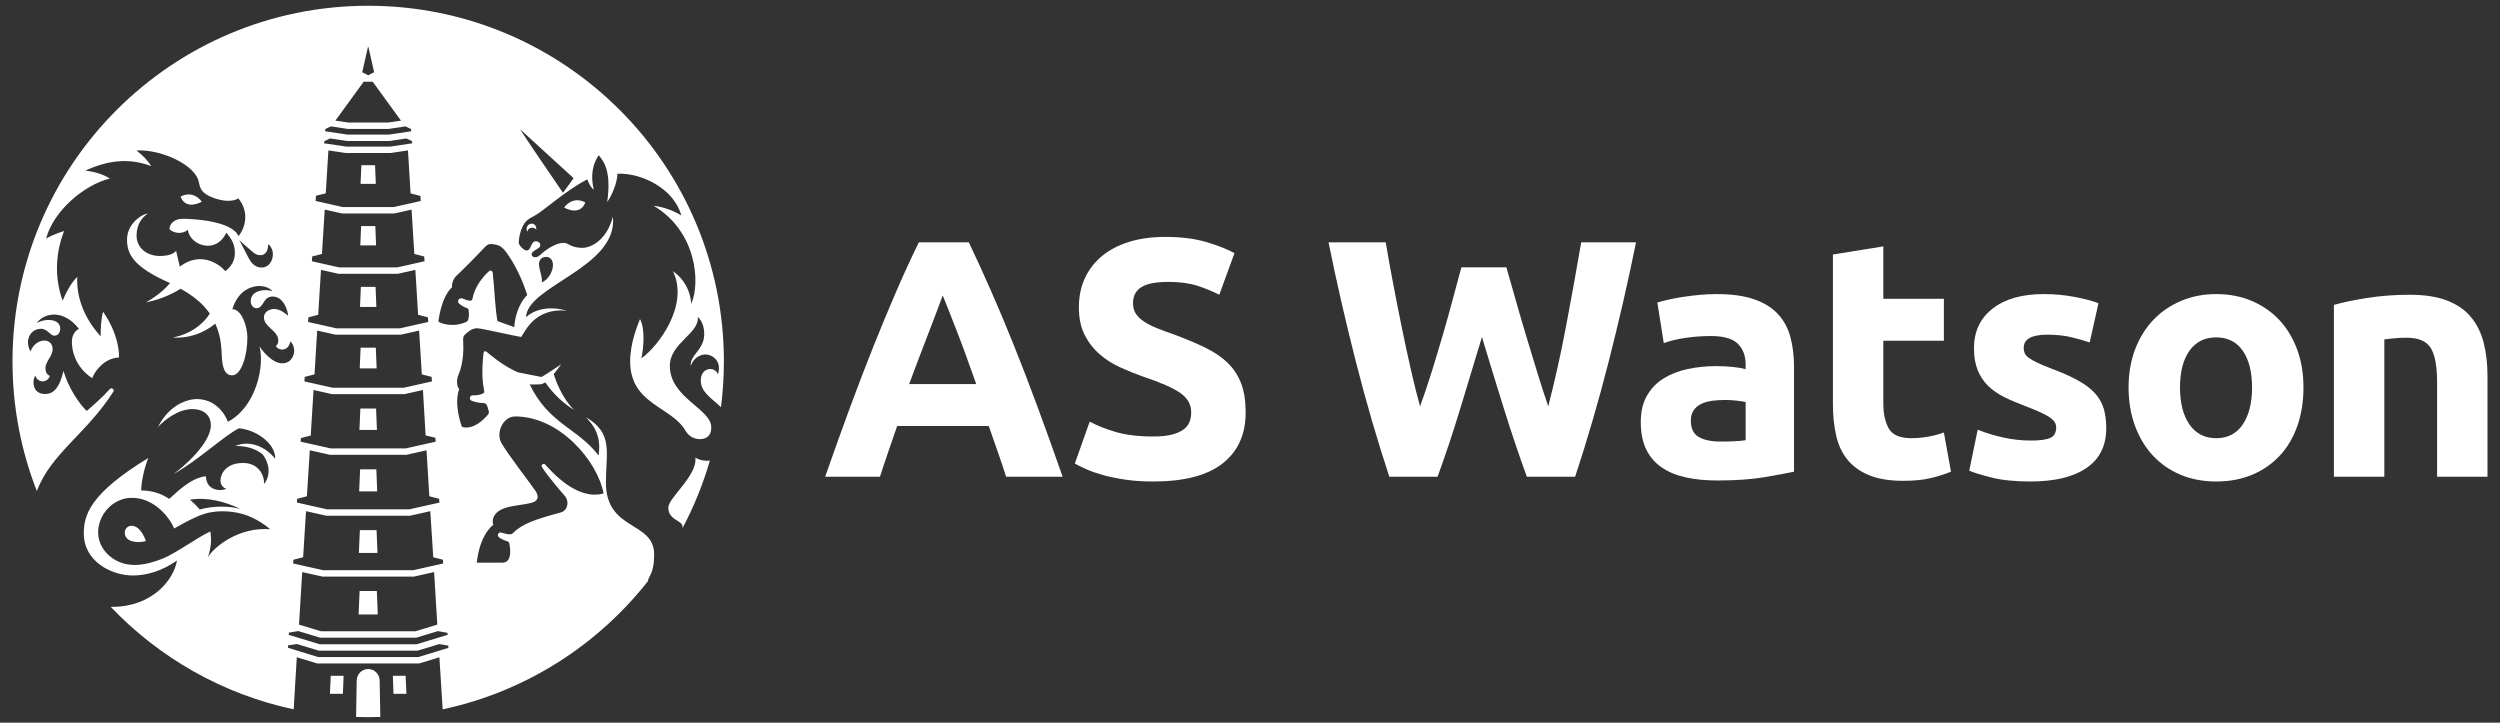 <svg width="512" height="148" viewBox="0 0 512 148" fill="none" xmlns="http://www.w3.org/2000/svg">
<rect x="0" y="0" width="512" height="148" fill="#333333" stroke="none"/>
<path d="M77.123 108.574H73.701L73.499 113.241H77.309L77.123 108.574Z" fill="white"/>
<mask id="mask0_3521_35088" style="mask-type:luminance" maskUnits="userSpaceOnUse" x="0" y="0" width="512" height="148">
<path d="M0 -1.52588e-05H512V148H0V-1.52588e-05Z" fill="white"/>
</mask>
<g mask="url(#mask0_3521_35088)">
<path d="M26.945 107.677C26.113 107.677 25.551 108.353 25.551 109.072C25.551 110.906 27.82 111.314 29.879 110.824C29.852 110.686 28.856 107.677 26.945 107.677Z" fill="white"/>
<path d="M77.072 96.118H73.752L73.556 100.645H77.252L77.072 96.118Z" fill="white"/>
<path d="M73.65 121.03L73.441 125.837H77.367L77.175 121.03H73.65Z" fill="white"/>
<path d="M76.968 71.206H73.855L73.671 75.451H77.137L76.968 71.206Z" fill="white"/>
<path d="M77.02 83.662H73.803L73.613 88.048H77.195L77.02 83.662Z" fill="white"/>
<path d="M76.865 46.294H73.957L73.785 50.259H77.022L76.865 46.294Z" fill="white"/>
<path d="M76.916 58.749H73.906L73.728 62.855H77.08L76.916 58.749Z" fill="white"/>
<path d="M76.813 33.838H74.009L73.843 37.662H76.965L76.813 33.838Z" fill="white"/>
<path d="M115.538 42.505C115.538 42.505 118.767 44.413 119.876 41.454C117.146 40.026 115.538 42.505 115.538 42.505Z" fill="white"/>
<path d="M145.384 94.331C144.444 94.455 143.431 94.294 142.412 93.739C142.832 97.407 136.876 101.959 136.876 103.927C136.876 105.395 137.558 105.954 139.202 106.967C139.691 107.267 139.831 107.635 139.781 108.151C142.098 103.789 143.985 99.163 145.384 94.331Z" fill="white"/>
<path d="M111.647 95.137C111.514 94.995 111.301 94.965 111.134 95.064C111.132 95.065 111.13 95.067 111.128 95.068C110.927 95.186 110.865 95.445 110.987 95.643C112.209 97.625 115.703 101.596 115.749 101.658C116.637 102.841 116.233 104.575 114.818 104.958C109.53 106.39 106.868 107.305 104.973 109.254C104.553 109.685 103.116 109.189 102.629 109.06C102.098 108.919 101.666 109.644 102.227 110.067C102.59 110.34 103.156 110.63 104.022 110.914C104.152 110.956 104.259 111.059 104.286 111.193C104.984 114.646 103.748 115.233 102.897 115.233C100.815 115.233 97.65 115.237 97.65 115.237C97.65 115.237 98.019 109.922 101.026 107.466C100.667 106.448 101.101 105.108 102.713 104.324C104.337 103.533 106.958 103.473 108.84 102.972C110.24 102.599 110.454 101.733 109.666 100.531C108.877 99.329 103.726 92.698 102.638 90.633C101.549 88.568 103.021 85.288 105.514 85.288C114.604 85.288 122.367 94.398 123.609 101.054C118.103 102.609 112.874 96.445 111.647 95.137ZM89.779 65.858C89.767 65.87 90.32 60.841 92.567 58.849C92.568 58.82 92.427 57.316 93.674 56.285C94.202 55.848 98.025 51.987 99.239 50.671C99.64 50.236 100.006 49.94 100.597 49.983C102.098 50.089 102.708 50.408 103.554 51.502C104.401 52.597 106.455 55.621 107.979 60.413C106.067 62.275 105.34 65.534 105.342 66.996C104.192 66.598 103.03 66.162 101.878 65.757C101.378 62.9 101.302 59.641 100.931 56.017C100.864 55.363 100.464 55.202 99.951 55.72C97.25 58.284 96.828 60.842 96.767 61.163C96.657 61.745 96.175 61.73 94.701 61.13C94.378 60.999 94.009 61.144 93.863 61.461C93.753 61.701 93.813 61.985 94.011 62.16C94.335 62.444 94.888 62.852 95.603 63.082C95.783 63.14 95.947 63.316 95.971 63.464C96.109 64.32 96.014 65.028 95.89 65.47C95.838 65.656 95.707 65.811 95.533 65.895C92.94 67.158 90.265 66.272 89.779 65.858ZM85.643 134.569H65.165L58.965 132.664L58.995 132.175L60.818 131.898L65.281 133.252H85.527L89.968 131.905L91.813 132.227L91.827 132.69L85.643 134.569ZM59.157 129.562L61.089 129.241L65.55 130.594H85.258L89.676 129.254L91.65 129.607L91.675 130.015L85.333 131.943H65.475L59.129 130.018L59.157 129.562ZM89.561 127.921L85.064 129.285H65.744L61.236 127.918L61.893 117.156L66.03 118.085H84.778L88.903 117.159L89.561 127.921ZM60.083 114.636L62.083 114.119L62.672 104.687L66.84 105.623H83.968L88.123 104.69L88.73 114.12L90.705 114.63L90.769 115.399L84.633 116.776H66.175L60.035 115.398L60.083 114.636ZM60.857 102.155L62.848 101.64L63.446 92.217L67.582 93.145H83.226L87.352 92.219L87.928 101.634L89.932 102.157L89.996 102.929L83.823 104.315H66.985L60.809 102.928L60.857 102.155ZM61.618 89.722L63.642 89.199L64.21 79.872L67.984 80.719H82.824L86.618 79.867L87.166 89.18L89.173 89.653L89.223 90.458L83.081 91.836H67.727L61.581 90.457L61.618 89.722ZM62.404 77.188L64.402 76.673L64.409 76.667L64.96 67.699L68.731 68.545H82.076L85.837 67.701L86.388 76.668L88.4 77.188L88.458 78.113L82.679 79.41H68.129L62.347 78.112L62.404 77.188ZM63.161 64.992L65.166 64.474L65.738 55.268L69.335 56.076H81.473L85.063 55.27L85.63 64.471L87.644 64.991L87.703 65.941L81.931 67.237H68.877L63.086 65.937L63.161 64.992ZM63.933 52.528L65.935 52.011L66.502 42.922L70.029 43.714H80.778L84.29 42.925L84.856 52.007L86.871 52.527L86.953 53.505L81.328 54.767H69.48L63.872 53.509L63.933 52.528ZM64.705 40.088L66.711 39.597L67.257 30.802L70.824 31.338H79.984L83.55 30.802L84.086 39.599L86.103 40.132L86.167 41.163L80.633 42.405H70.174L64.638 41.162L64.705 40.088ZM66.444 28.895L67.604 28.356L71.034 28.871H79.774L83.204 28.356L84.364 28.895L84.448 29.344L79.886 30.029H70.922L66.36 29.344L66.444 28.895ZM66.653 26.414L67.784 25.889L71.215 26.404H79.593L83.024 25.889L84.155 26.414L84.241 26.877L79.676 27.563H71.132L66.567 26.877L66.653 26.414ZM74.479 16.735H76.329L82.118 24.701L79.495 25.096H71.313L68.69 24.701L74.479 16.735ZM75.362 9.608H75.446L76.625 14.792L75.404 15.42L74.183 14.792L75.362 9.608ZM42.58 114.113C43.266 112.095 43.344 110.347 43.074 108.849C40.671 109.899 35.939 113.368 33.303 114.409C30.205 115.632 25.864 116.791 22.437 113.862C17.832 109.927 20.615 103.062 25.835 102.055C30.811 101.24 34.586 105.564 35.666 108.243C35.672 108.257 39.23 106.111 41.623 105.306C44.017 104.502 47 104.537 49.609 105.242C52.367 105.987 54.874 107.947 55.319 108.385C48.89 107.885 43.832 112.002 42.58 114.113ZM49.205 104.211C46.49 103.555 43.623 103.621 40.903 104.337C40.176 103.458 39.428 102.798 38.901 102.341C42.317 101.757 46.019 102.69 49.205 104.211ZM53.601 54.797C52.236 54.797 51.434 53.813 50.919 52.846C50.576 52.199 49.021 49.196 49.021 49.196C49.021 49.196 50.78 50.786 51.793 51.631C52.254 52.015 52.721 52.257 53.347 52.257C54.109 52.257 54.912 51.732 54.912 50.026C55.379 50.286 55.887 51.101 55.887 52.074C55.887 53.518 54.966 54.797 53.601 54.797ZM117.471 36.487C117.059 37.076 116.169 38.335 115.295 39.484C113.171 36.383 106.469 26.585 106.566 26.52L117.471 36.487ZM111.837 52.604C112.884 52.604 113.249 53.5 113.249 54.285C113.249 55.478 112.409 57.207 110.954 57.86C111.151 56.727 110.384 55.229 110.384 54.089C110.384 53.455 110.78 52.604 111.837 52.604ZM133.024 118.09C133.703 116.932 133.972 115.443 133.972 113.564C133.972 106.617 124.09 108.861 124.09 98.805C124.09 92.734 125.657 88.707 119.995 85.455C120.987 86.516 123.333 88.789 122.574 93.275C118.342 87.673 112.454 86.922 108.491 78.744C108.492 78.744 108.492 78.744 108.492 78.744C109.375 78.761 110.723 78.703 110.723 78.703C110.723 78.703 111.305 78.555 111.686 78.321C112.404 79.36 114.399 82.057 117.596 83.965C115.128 81.588 113.796 77.923 113.406 76.606C113.683 76.287 114.714 74.962 114.927 74.601C114.754 74.718 111.363 77.023 110.87 77.205C110.858 77.205 106.049 76.246 106.048 76.246C102.878 74.899 99.788 72.154 99.71 72.094C99.3 71.778 99.08 71.936 99.017 72.377C99.004 72.47 98.451 76.731 99.124 79.827C99.183 80.096 99.277 80.365 98.963 80.553C98.347 80.922 97.406 81.003 96.864 80.956C96.528 80.927 96.234 81.187 96.229 81.529C96.225 81.777 96.39 81.997 96.62 82.089C97.06 82.265 97.857 82.501 99.051 82.556C99.34 82.57 99.565 82.703 99.727 83.01C99.845 83.236 100.026 83.872 100.113 84.3C100.156 84.509 100.098 84.724 99.96 84.887C97.4 87.882 95.293 87.736 94.581 87.382C93.704 84.832 93.234 81.77 94.049 79.707C93.522 79.092 93.462 77.805 93.843 76.906C94.156 76.168 95.069 73.891 94.868 70.129C94.836 69.538 94.778 68.951 95.208 68.544C95.633 68.14 96.618 67.177 97.763 67.228C98.718 67.27 105.089 68.743 106.734 69.017C107.525 67.991 109.423 62.981 116.147 63.625C114.475 63.176 112.651 62.986 110.93 63.352C109.756 63.598 108.63 64.144 107.721 64.937C108.025 58.488 126.586 54.776 125.524 44.387C124.116 49.636 120.616 50.762 119.309 50.762C116.866 50.762 116.419 49.731 115.476 49.731C113.508 49.731 111.159 51.686 110.582 52.247C109.814 52.993 108.875 52.67 108.875 52.105C108.875 51.262 110.66 50.989 110.66 50.231C110.66 49.567 109.934 49.403 109.776 49.403C108.621 49.403 108.874 51.307 107.817 51.307C107.402 51.307 106.236 50.333 106.236 49.649C106.236 49.062 106.522 46.628 107.769 45.303C108.253 44.788 108.905 44.468 109.534 44.148C111.126 43.339 115.859 39.001 120.284 36.73C120.596 37.615 121.061 38.477 121.606 38.846C120.493 34.278 122.617 31.841 122.641 31.808C123.414 32.859 125.301 34.623 124.36 41.362C125.317 40.025 126.444 37.353 126.441 35.58C131.302 35.341 138.022 38.578 139.538 44.133C137.813 43.076 135.862 42.39 133.854 42.136C142.729 47.387 143.477 58.032 141.561 62.232C141.442 59.579 140.007 57.016 137.808 55.526C141.204 62.412 134.856 70.923 131.337 73.401C131.822 71.466 132.139 67.236 131.071 65.349C130.543 66.695 129.056 70.264 129.056 73.996C129.056 82.836 137.544 83.225 140.402 88.226C141.143 89.523 142.405 89.933 143.302 89.933C144.2 89.933 145.668 89.658 145.668 87.527C145.668 83.694 137.182 81.5 137.182 74.925C137.182 70.257 143.391 68.197 142.883 64.879C143.926 65.845 144.223 67.177 144.223 68.456C144.223 71.684 141.169 72.739 141.479 74.993C141.672 74.115 142.726 72.592 144.542 72.592C145.678 72.592 147.949 73.777 147.035 76.66C146.424 74.977 143.521 75.155 143.521 77.927C143.521 80.344 145.783 81.574 147.655 83.401C148.049 80.332 148.253 77.203 148.253 74.026C148.253 33.794 115.639 1.18 75.406 1.18C35.175 1.18 2.56 33.794 2.56 74.026C2.56 83.392 4.328 92.345 7.548 100.57C10.381 92.931 17.797 88.747 23.21 80.221C23.334 80.026 23.288 79.769 23.105 79.628C23.102 79.626 23.099 79.624 23.096 79.622C22.911 79.479 22.648 79.506 22.493 79.68C20.869 81.507 18.912 83.157 17.765 84.159C16.198 82.706 13.954 79.306 13.001 75.966C12.143 79.688 10.782 80.696 9.239 80.696C6.403 80.696 6.641 77.572 7.241 76.953C7.409 77.603 8.045 78.101 8.717 78.108C9.389 78.115 10.036 77.631 10.218 76.984C9.606 76.778 9.306 76.106 9.306 75.442C9.306 73.951 10.782 73.01 10.782 71.419C10.782 71.063 10.552 69.747 9.073 69.747C7.594 69.747 6.487 71.083 6.274 71.986C4.981 69.9 6.104 67.337 8.401 67.337C9.751 67.337 10.28 68.751 11.146 68.751C12.013 68.751 12.332 67.937 12.332 67.307C12.332 65.185 9.165 65.169 7.52 66.18C8.461 64.756 10.377 64.174 12.048 64.52C13.72 64.867 15.143 66.005 16.168 67.371C15.385 67.702 14.909 68.535 14.769 69.374C14.63 70.212 14.527 74.54 18.898 77.48C19.146 76.489 21.094 73.328 24.385 73.214C24.385 68.188 21.107 63.826 21.105 63.865C20.734 65.19 20.599 67.097 20.616 68.88C17.215 65.131 15.641 60.916 15.82 56.706C14.544 57.994 13.652 59.63 12.824 61.575C11.074 56.695 11.417 51.691 13.128 47.31C13.088 47.301 10.787 48.053 9.445 48.862C10.927 43.131 17.389 37.779 22.515 36.569C21.172 35.721 19.557 35.208 17.473 34.924C21.879 32.947 26.25 32.207 30.984 34.034C30.263 32.878 29.271 31.82 27.931 30.82C32.881 30.5 40.256 33.788 40.755 37.486C40.925 38.302 41.178 38.872 41.602 39.297C42.952 40.65 46.977 41.825 48.807 40.626C50.865 43.087 50.538 46.263 48.842 48.36C47.472 45.148 39.139 44.806 37.464 44.806C35.576 44.806 34.708 45.935 34.708 46.936C35.648 47.862 37.406 47.988 38.478 47.066C38.796 50.143 44.194 52.283 46.343 47.641C47.421 48.897 48.104 50.053 48.104 51.734C48.104 53.389 47.428 54.501 46.166 55.532C44.791 53.967 41.046 51.417 36.821 54.603C36.803 54.59 36.066 51.404 36.07 51.389C35.529 51.974 34.558 52.424 32.721 52.424C30.054 52.424 27.972 50.73 27.972 48.272C27.972 45.813 29.152 44.513 30.256 43.753C29.09 43.805 26.016 45.808 26.016 49.063C26.016 52.018 27.257 54.664 34.832 57.974C33.465 59.574 31.629 60.975 29.867 61.923C32.393 61.435 34.892 60.477 36.987 59.126C39.258 60.413 41.422 61.952 42.972 64.23C40.739 67.67 37.116 68.846 35.365 69.111C38.447 69.382 41.678 68.289 44.096 66.276C44.842 68 45.3 69.636 45.406 72.55C45.511 75.465 46.077 76.865 47.557 76.865C49.393 76.865 50.663 72.901 50.663 69.101C50.663 66.994 49.549 63.32 47.575 63.32C48.966 58.839 52.29 58.555 53.171 58.574C54.053 58.594 55.163 58.888 55.816 59.636C54.163 59.07 51.353 59.532 51.353 61.646C51.353 62.351 51.732 63.121 52.545 63.121C54.039 63.121 53.832 60.726 55.827 60.726C58.13 60.726 58.989 63.725 58.989 64.664C57.878 63.681 56.958 63.281 56.129 63.281C55.301 63.281 54.049 63.805 54.049 64.978C54.049 67.007 56.998 67.692 56.998 69.746C56.998 70.194 56.843 70.619 56.484 70.884C56.779 71.326 57.217 71.589 57.839 71.589C58.809 71.589 59.444 70.6 59.403 69.906C60.036 70.372 60.257 71.234 60.257 71.845C60.257 72.456 59.864 74.402 57.775 74.402C55.685 74.402 53.625 71.7 53.151 70.94C54.209 75.015 52.454 83.319 46.673 86.382C46.006 84.549 43.976 81.727 40.273 81.727C39.883 81.727 35.223 81.802 32.337 87.471C33.574 86.12 36.42 83.785 39.35 83.785C42.281 83.785 43.185 85.587 43.185 87.053C43.185 90.778 37.633 95.58 35.534 97.086C40.42 94.409 45.862 89.256 48.911 87.727C52.16 87.92 56.451 90.667 56.364 93.967C54.332 91.362 50.929 90.109 48.213 91.335C49.936 91.333 52.062 91.647 53.792 93.046C55.117 94.783 55.555 97.196 54.096 99.127C54.096 96.827 52.603 94.818 49.76 94.818C46.037 94.818 45.153 97.329 45.153 98.375C45.153 99.23 45.628 99.908 46.396 100.114C45.171 100.582 43.749 100.4 42.907 99.536C42.145 98.755 42.175 97.527 42.169 97.531C39.355 97.856 36.888 100.124 34.659 102.174C33.166 101.166 31.219 100.426 28.91 100.453C28.954 98.495 29.626 95.562 30.383 93.787C18.25 101.173 17.164 105.617 17.164 109.24C17.164 115.078 22.943 117.864 27.225 117.86C30.053 117.858 33.191 116.935 36.241 114.799C35.592 118.791 31.119 124.283 22.973 124.283C22.872 124.283 22.771 124.282 22.67 124.28C32.59 134.688 45.56 142.162 60.146 145.271L60.783 134.607L64.971 135.877H85.837L89.987 134.618L90.659 145.273C107.582 141.667 122.329 132.186 132.664 119.066C132.721 118.745 132.837 118.407 133.024 118.09Z" fill="white"/>
<path d="M108.785 45.808C107.716 45.978 107.735 47.172 108.016 47.443C108.08 46.582 109.367 46.337 109.817 47.035C109.904 46.578 109.605 45.678 108.785 45.808Z" fill="white"/>
<path d="M41.323 41.311C41.323 41.311 39.714 38.833 36.984 40.26C38.093 43.219 41.323 41.311 41.323 41.311Z" fill="white"/>
<path d="M67.739 138.404L67.568 142.094H70.227L70.367 138.404H67.739Z" fill="white"/>
<path d="M83.069 138.404H80.459L80.581 142.094H83.24L83.069 138.404Z" fill="white"/>
<path d="M77.754 139.351C77.731 138.075 76.712 137.047 75.446 137.005L75.444 137.003C75.43 137.003 75.417 137.004 75.404 137.004C75.391 137.004 75.378 137.003 75.365 137.003L75.364 137.005C74.097 137.046 73.076 138.074 73.054 139.351L72.927 146.821C72.774 146.815 74.423 146.873 75.406 146.873C76.238 146.873 77.065 146.858 77.89 146.83C77.888 146.742 77.754 139.351 77.754 139.351Z" fill="white"/>
<path d="M193.069 60.504C192.828 61.202 192.475 62.151 192.011 63.35C191.546 64.551 191.018 65.938 190.425 67.51C189.832 69.084 189.168 70.816 188.435 72.707C187.702 74.598 186.957 76.581 186.201 78.656H199.93C199.195 76.575 198.484 74.585 197.796 72.688C197.107 70.792 196.452 69.056 195.833 67.483C195.213 65.909 194.669 64.524 194.202 63.325C193.734 62.126 193.356 61.186 193.069 60.504ZM206.054 97.639C205.52 95.972 204.946 94.258 204.331 92.5C203.716 90.741 203.103 88.99 202.494 87.247H183.742C183.136 88.999 182.528 90.753 181.919 92.514C181.31 94.274 180.743 95.983 180.218 97.639H168.994C170.801 92.467 172.515 87.687 174.136 83.298C175.757 78.91 177.343 74.777 178.896 70.897C180.448 67.017 181.977 63.334 183.483 59.846C184.988 56.359 186.552 52.953 188.174 49.627H198.419C199.996 52.953 201.551 56.359 203.083 59.846C204.613 63.334 206.157 67.017 207.712 70.897C209.266 74.777 210.855 78.91 212.479 83.298C214.103 87.687 215.82 92.467 217.63 97.639H206.054Z" fill="white"/>
<path d="M236.197 89.395C237.721 89.395 238.979 89.268 239.973 89.014C240.965 88.761 241.762 88.414 242.363 87.975C242.962 87.536 243.378 87.017 243.61 86.416C243.841 85.816 243.956 85.146 243.956 84.407C243.956 82.837 243.217 81.531 241.739 80.492C240.261 79.453 237.721 78.334 234.118 77.132C232.548 76.578 230.977 75.944 229.407 75.227C227.836 74.511 226.428 73.611 225.181 72.525C223.934 71.44 222.917 70.124 222.133 68.576C221.347 67.029 220.955 65.147 220.955 62.929C220.955 60.712 221.37 58.715 222.202 56.936C223.033 55.159 224.211 53.645 225.735 52.399C227.259 51.151 229.106 50.193 231.278 49.523C233.448 48.854 235.896 48.519 238.622 48.519C241.854 48.519 244.649 48.865 247.005 49.558C249.36 50.251 251.3 51.013 252.824 51.844L249.707 60.366C248.367 59.673 246.877 59.062 245.238 58.53C243.598 57.999 241.624 57.733 239.314 57.733C236.727 57.733 234.868 58.091 233.737 58.807C232.605 59.524 232.04 60.62 232.04 62.098C232.04 62.976 232.248 63.715 232.664 64.315C233.079 64.916 233.668 65.458 234.43 65.943C235.192 66.428 236.069 66.868 237.063 67.259C238.055 67.652 239.152 68.056 240.354 68.472C242.848 69.396 245.018 70.308 246.866 71.208C248.713 72.109 250.249 73.16 251.473 74.361C252.697 75.563 253.609 76.971 254.21 78.587C254.81 80.204 255.111 82.167 255.111 84.476C255.111 88.956 253.54 92.433 250.4 94.903C247.258 97.374 242.524 98.609 236.197 98.609C234.072 98.609 232.154 98.482 230.446 98.228C228.737 97.974 227.225 97.662 225.908 97.293C224.592 96.924 223.46 96.531 222.514 96.115C221.566 95.7 220.77 95.308 220.124 94.938L223.172 86.347C224.603 87.132 226.369 87.836 228.472 88.46C230.573 89.083 233.148 89.395 236.197 89.395Z" fill="white"/>
<path d="M308.505 54.754C309.058 56.648 309.669 58.784 310.337 61.163C311.006 63.542 311.721 66.001 312.482 68.541C313.242 71.082 314.015 73.623 314.798 76.162C315.582 78.703 316.343 81.058 317.082 83.229C317.685 80.873 318.299 78.31 318.926 75.539C319.552 72.767 320.144 69.904 320.701 66.948C321.257 63.992 321.803 61.048 322.336 58.114C322.87 55.182 323.369 52.353 323.833 49.627H335.06C333.434 57.664 331.564 65.816 329.45 74.084C327.335 82.352 325.047 90.204 322.585 97.639H312.699C311.086 93.206 309.518 88.553 307.997 83.679C306.475 78.807 304.977 73.922 303.502 69.026C302.022 73.922 300.543 78.807 299.063 83.679C297.583 88.553 296.034 93.206 294.416 97.639H284.537C282.078 90.204 279.794 82.352 277.684 74.084C275.573 65.816 273.707 57.664 272.083 49.627H283.792C284.255 52.353 284.766 55.182 285.323 58.114C285.88 61.048 286.46 63.992 287.064 66.948C287.667 69.904 288.282 72.767 288.909 75.539C289.536 78.31 290.174 80.873 290.824 83.229C291.656 80.966 292.466 78.564 293.253 76.023C294.039 73.484 294.803 70.943 295.544 68.403C296.284 65.863 296.966 63.414 297.591 61.059C298.216 58.703 298.782 56.602 299.291 54.754H308.505Z" fill="white"/>
<path d="M352.381 90.434C353.396 90.434 354.367 90.411 355.291 90.365C356.214 90.319 356.953 90.25 357.508 90.157V82.328C357.092 82.236 356.469 82.144 355.637 82.051C354.805 81.959 354.043 81.912 353.351 81.912C352.381 81.912 351.468 81.971 350.614 82.086C349.759 82.202 349.009 82.421 348.362 82.744C347.715 83.068 347.207 83.506 346.838 84.06C346.468 84.614 346.284 85.308 346.284 86.139C346.284 87.756 346.827 88.875 347.912 89.499C348.997 90.122 350.487 90.434 352.381 90.434ZM351.549 60.227C354.598 60.227 357.137 60.574 359.171 61.267C361.203 61.959 362.831 62.953 364.055 64.246C365.278 65.539 366.144 67.11 366.653 68.957C367.161 70.805 367.415 72.861 367.415 75.123V96.6C365.936 96.924 363.882 97.305 361.249 97.743C358.616 98.182 355.429 98.402 351.688 98.402C349.332 98.402 347.196 98.194 345.28 97.778C343.363 97.362 341.712 96.681 340.326 95.734C338.94 94.788 337.877 93.552 337.139 92.028C336.4 90.504 336.031 88.633 336.031 86.416C336.031 84.292 336.457 82.491 337.312 81.012C338.166 79.534 339.309 78.356 340.742 77.478C342.172 76.602 343.813 75.966 345.66 75.573C347.507 75.181 349.424 74.984 351.411 74.984C352.75 74.984 353.94 75.043 354.979 75.158C356.018 75.273 356.86 75.424 357.508 75.608V74.638C357.508 72.883 356.976 71.475 355.914 70.412C354.851 69.35 353.005 68.818 350.372 68.818C348.616 68.818 346.884 68.946 345.176 69.199C343.467 69.454 341.988 69.812 340.742 70.273L339.425 61.959C340.025 61.775 340.776 61.578 341.677 61.37C342.578 61.163 343.558 60.979 344.621 60.816C345.683 60.655 346.804 60.516 347.981 60.4C349.159 60.286 350.348 60.227 351.549 60.227Z" fill="white"/>
<path d="M375.382 52.121L385.705 50.459V61.197H398.106V69.788H385.705V82.605C385.705 84.777 386.086 86.509 386.848 87.802C387.61 89.095 389.145 89.742 391.455 89.742C392.564 89.742 393.707 89.638 394.885 89.43C396.063 89.222 397.137 88.934 398.106 88.564L399.561 96.6C398.314 97.109 396.929 97.548 395.405 97.917C393.88 98.286 392.009 98.471 389.793 98.471C386.975 98.471 384.642 98.09 382.795 97.328C380.947 96.566 379.47 95.504 378.361 94.141C377.253 92.779 376.478 91.127 376.04 89.187C375.601 87.248 375.382 85.1 375.382 82.744V52.121Z" fill="white"/>
<path d="M415.911 90.226C417.804 90.226 419.143 90.042 419.929 89.672C420.714 89.303 421.107 88.587 421.107 87.524C421.107 86.693 420.598 85.966 419.583 85.342C418.566 84.719 417.019 84.015 414.941 83.229C413.323 82.629 411.858 82.006 410.542 81.358C409.225 80.712 408.105 79.938 407.181 79.037C406.257 78.137 405.541 77.063 405.033 75.816C404.525 74.569 404.271 73.068 404.271 71.312C404.271 67.895 405.541 65.193 408.082 63.207C410.622 61.221 414.11 60.227 418.543 60.227C420.76 60.227 422.884 60.424 424.917 60.816C426.949 61.209 428.566 61.637 429.767 62.098L427.966 70.135C426.764 69.719 425.46 69.35 424.051 69.026C422.642 68.703 421.06 68.541 419.305 68.541C416.072 68.541 414.456 69.442 414.456 71.243C414.456 71.659 414.525 72.029 414.664 72.352C414.802 72.675 415.079 72.987 415.495 73.287C415.911 73.588 416.476 73.913 417.193 74.261C417.908 74.611 418.821 74.995 419.929 75.413C422.191 76.252 424.062 77.079 425.541 77.893C427.019 78.708 428.184 79.588 429.04 80.532C429.894 81.477 430.494 82.526 430.841 83.678C431.187 84.83 431.36 86.167 431.36 87.687C431.36 91.282 430.01 94.001 427.308 95.845C424.605 97.687 420.783 98.609 415.842 98.609C412.608 98.609 409.918 98.332 407.77 97.778C405.622 97.224 404.133 96.763 403.301 96.392L405.033 88.009C406.788 88.702 408.59 89.246 410.438 89.638C412.284 90.03 414.11 90.226 415.911 90.226Z" fill="white"/>
<path d="M461.22 79.349C461.22 76.162 460.585 73.657 459.315 71.832C458.044 70.008 456.232 69.095 453.876 69.095C451.52 69.095 449.695 70.008 448.403 71.832C447.109 73.657 446.463 76.162 446.463 79.349C446.463 82.536 447.109 85.065 448.403 86.936C449.695 88.806 451.52 89.742 453.876 89.742C456.232 89.742 458.044 88.806 459.315 86.936C460.585 85.065 461.22 82.536 461.22 79.349ZM471.751 79.349C471.751 82.213 471.335 84.835 470.503 87.213C469.672 89.592 468.471 91.624 466.901 93.309C465.33 94.996 463.448 96.3 461.254 97.224C459.06 98.147 456.601 98.609 453.876 98.609C451.196 98.609 448.76 98.147 446.567 97.224C444.372 96.3 442.49 94.996 440.92 93.309C439.349 91.624 438.125 89.592 437.248 87.213C436.37 84.835 435.932 82.213 435.932 79.349C435.932 76.486 436.382 73.876 437.283 71.52C438.184 69.165 439.431 67.156 441.024 65.493C442.618 63.83 444.511 62.538 446.705 61.613C448.899 60.69 451.289 60.227 453.876 60.227C456.509 60.227 458.921 60.69 461.116 61.613C463.309 62.538 465.191 63.83 466.762 65.493C468.332 67.156 469.556 69.165 470.435 71.52C471.311 73.876 471.751 76.486 471.751 79.349Z" fill="white"/>
<path d="M477.986 62.444C479.74 61.937 482.004 61.464 484.775 61.024C487.547 60.586 490.456 60.366 493.505 60.366C496.599 60.366 499.174 60.771 501.23 61.578C503.285 62.387 504.913 63.53 506.114 65.008C507.315 66.487 508.169 68.241 508.678 70.273C509.185 72.306 509.44 74.569 509.44 77.063V97.639H499.117V78.31C499.117 74.984 498.677 72.629 497.801 71.243C496.922 69.857 495.283 69.165 492.881 69.165C492.142 69.165 491.357 69.199 490.526 69.269C489.694 69.338 488.955 69.419 488.309 69.511V97.639H477.986V62.444Z" fill="white"/>
</g>
</svg>

